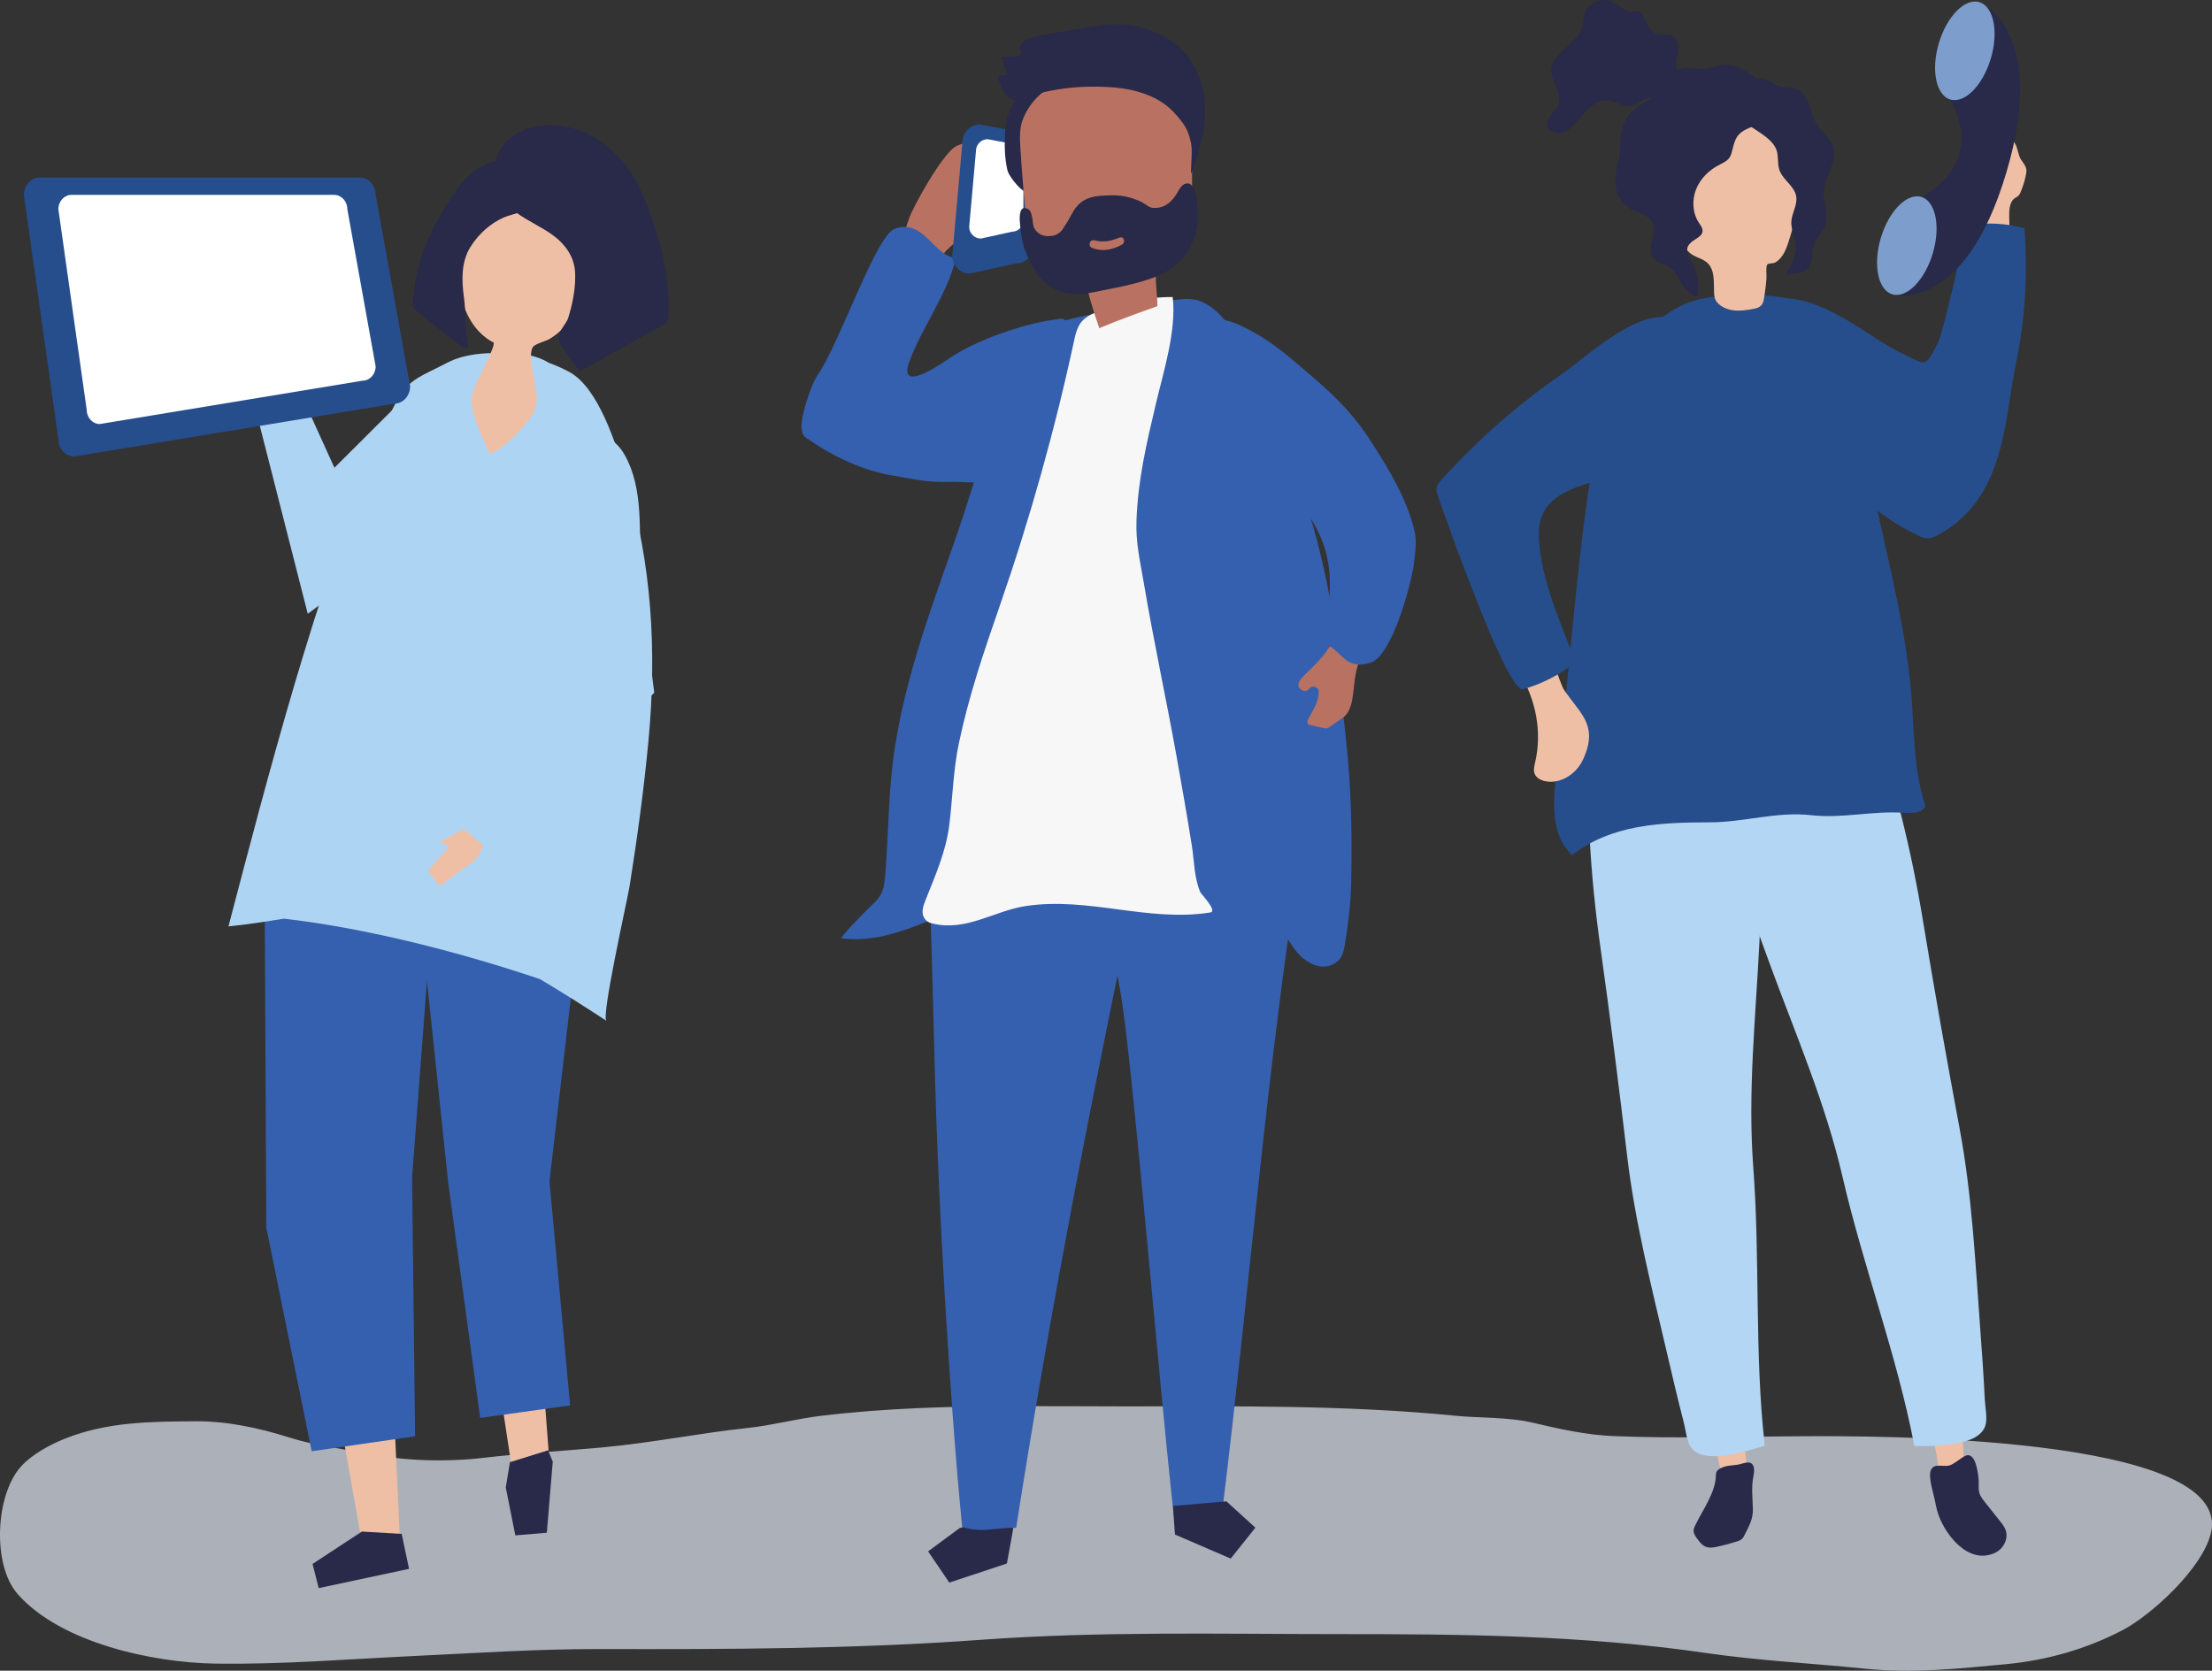 <?xml version="1.0" encoding="utf-8"?>
<!-- Generator: Adobe Illustrator 16.0.4, SVG Export Plug-In . SVG Version: 6.00 Build 0)  -->
<!DOCTYPE svg PUBLIC "-//W3C//DTD SVG 1.1//EN" "http://www.w3.org/Graphics/SVG/1.1/DTD/svg11.dtd">
<svg version="1.1" id="Livello_1" xmlns="http://www.w3.org/2000/svg" xmlns:xlink="http://www.w3.org/1999/xlink" x="0px" y="0px"
	 width="418.08px" height="315.844px" viewBox="0 0 418.08 315.844" enable-background="new 0 0 418.08 315.844"
	 xml:space="preserve">
<rect x="0" y="0" width="418.08" height="315.844" fill="#333333" stroke="none"/>
<path fill="#ACB0B8" d="M191.805,265.83c-12.243,0.04-24.487,0.359-36.709,1.84c-4.607,0.559-9.119,1.785-13.738,2.28
	c-9.226,0.989-18.286,2.834-27.544,3.685c-7.456,0.686-14.942,1.09-22.377,1.959c-6.97,0.815-14.686,0.627-21.602-0.719
	c-5.12-0.997-10.264-1.559-15.298-3.16c-5.632-1.791-11.749-3.072-17.616-3.025c-8.367,0.065-16.516,0.074-24.522,3.236
	c-2.811,1.11-6.251,2.935-8.386,5.264c-4.886,5.334-5.547,18.645-0.669,24.177c8.218,9.312,25.755,12.964,37.273,13.136
	c12.621,0.189,24.882-0.83,37.521-1.431c11.745-0.556,23.461-1.349,35.226-1.322c24.028,0.058,48.06,0,72.044-1.747
	c22.534-1.642,45.124-1.078,67.708-1.078c23.158,0,46.16,0.198,69.151,3.549c10.018,1.461,20.223,1.971,30.291,2.994
	c9.018,0.916,17.681-0.019,26.662-0.865c7.541-0.711,15.032-2.819,21.884-6.383c5.423-2.822,15.091-11.588,16.754-18.322
	c4.662-18.881-65.707-18.426-76.512-18.383c-12.086,0.045-24.269,0.479-36.346-0.022c-5.08-0.211-10.086-1.292-15.044-2.476
	c-4.938-1.181-9.914-0.881-14.924-1.377c-20.884-2.067-41.815-1.766-62.768-1.766C205.447,265.873,198.626,265.808,191.805,265.83"
	/>
<path fill="#EFBFA5" d="M366.301,278.751c1.707,0.113,3.268-0.486,4.922-0.672c-0.079-5.842-0.712-11.443-1.971-17.211
	c-2.572,2.855-4.737,1.195-4.65,6.561C364.63,269.165,366.636,276.109,366.301,278.751"/>
<path fill="#292949" d="M371.596,275.173c1.939-0.693,2.378,3.939,2.394,5.029c0.009,0.656-0.069,1.324,0.098,1.955
	c0.183,0.699,0.643,1.285,1.091,1.848c0.939,1.182,1.879,2.361,2.818,3.543c0.423,0.531,0.853,1.075,1.078,1.715
	c0.562,1.585-0.365,3.465-1.866,4.223c-5.208,2.631-9.966-3.738-11.093-7.944c-0.173-0.644-0.3-1.302-0.426-1.956
	c-0.261-1.355-1.287-4.312-0.748-5.637c0.628-1.545,2.529-0.426,3.775-1.008C369.873,276.4,370.811,275.456,371.596,275.173"/>
<path fill="#B3D6F4" d="M334.596,182.496c4.855,13.219,10.458,26.146,13.653,39.984c3.947,17.094,10.311,33.764,13.577,50.895
	c2.11,0.068,4.226-0.021,6.322-0.27c2.404-0.283,6.219-0.932,7.088-3.557c0.443-1.342-0.027-3.523-0.095-4.918
	c-0.217-4.464-0.535-8.923-0.863-13.38c-0.929-12.61-1.566-25.376-3.886-37.808c-2.439-13.078-4.775-26.201-6.924-39.277
	c-1.109-6.758-2.477-13.475-4.156-20.114c-0.434-1.711-4.945-19.344-5.829-19.203c-10.51,1.671-20.341,5.152-29.493,10.58
	c-0.889,0.527-1.748,1.156-2.057,2.094c-0.31,0.939-0.029,1.749,0.258,2.602c2.735,8.128,6.382,15.75,9.298,23.848
	C332.504,176.788,333.533,179.603,334.596,182.496"/>
<path fill="#EFBFA5" d="M330.881,279.748c-1.596,0.615-3.265,0.508-4.898,0.822c-1.664-5.602-2.725-11.137-3.238-17.019
	c3.305,1.962,4.879-0.268,6.391,4.88C329.624,270.097,329.775,277.325,330.881,279.748"/>
<path fill="#292949" d="M324.312,278.883c-0.004,3.167-2.497,6.578-3.876,9.427c-0.163,0.336-0.328,0.684-0.335,1.055
	c-0.01,0.554,0.328,1.045,0.651,1.494c0.45,0.623,0.938,1.275,1.654,1.556c0.702,0.276,1.492,0.137,2.229-0.024
	c1.233-0.271,2.454-0.598,3.658-0.98c0.299-0.094,0.605-0.197,0.85-0.396c0.29-0.235,0.464-0.579,0.63-0.911
	c0.851-1.714,1.574-2.93,1.528-4.837c-0.049-1.972-0.297-4.013,0.063-5.966c0.179-0.947,0.415-2.159-0.397-2.679
	c-0.627-0.402-1.775,0.153-2.459,0.264c-1.205,0.196-2.318,0.122-3.429,0.755c-0.226,0.129-0.446,0.283-0.585,0.503
	C324.353,278.367,324.312,278.619,324.312,278.883"/>
<path fill="#B3D6F4" d="M332.523,178.417c-0.704,14.064-2.208,28.075-1.145,42.236c1.316,17.494,0.198,35.302,2.175,52.63
	c-1.994,0.692-4.041,1.235-6.116,1.623c-2.38,0.444-6.216,0.96-7.825-1.289c-0.822-1.147-1.022-3.372-1.372-4.722
	c-1.121-4.328-2.143-8.68-3.154-13.033c-2.864-12.315-6.053-24.692-7.535-37.252c-1.561-13.213-3.232-26.436-5.071-39.559
	c-0.951-6.781-1.644-13.602-2.015-20.44c-0.094-1.762-1.032-19.939-0.145-20.068c10.53-1.528,20.952-1.13,31.305,1.33
	c1.006,0.239,2.013,0.584,2.586,1.389c0.576,0.804,0.549,1.66,0.528,2.559c-0.194,8.575-1.409,16.936-1.785,25.533
	C332.823,172.347,332.678,175.341,332.523,178.417"/>
<path fill="#264E8C" d="M319.523,57.057c-0.172,0.058-0.342,0.119-0.511,0.183c-2.827,1.073-5.232,3.004-7.585,4.904
	c-3.533,2.853-5.273,4.105-6.638,8.332c-1.272,3.941-2.069,8.104-2.849,12.167c-4.002,20.854-4.774,41.623-7.646,62.635
	c-0.781,5.719-1.385,12.443,2.845,16.372c7.505-5.841,16.939-6.178,26.042-6.187c6.393-0.006,12.643-2.076,19.05-1.362
	c6.124,0.682,11.473-0.849,17.688-0.444c1.497,0.097,3.406,0.081,3.997-1.3c-2.15-6.446-2.113-13.379-2.601-20.158
	c-1.259-17.534-7.067-34.359-9.412-51.775c-0.797-5.919-1.222-15.744-5.806-20.225c-4.981-4.87-16.345-4.968-22.747-4.016
	C322.055,56.376,320.764,56.637,319.523,57.057"/>
<path fill="#EFBFA5" d="M300.163,140.809c0.92-4.371-1.878-6.495-4.44-10.221c-1.427-2.076-1.996-8.14-5.423-7.669
	c-0.662,0.092-1.341,0.188-1.931,0.504c-0.482,0.259-0.878,0.652-1.247,1.055c-0.287,0.314-0.819,0.744-0.802,1.159
	c0.018,0.436,0.742,1.262,0.971,1.651c2.964,5.034,4.23,11.004,2.845,16.895c-0.161,0.684-0.339,1.414-0.091,2.071
	c0.307,0.809,1.182,1.263,2.029,1.435c2.874,0.586,5.851-1.374,7.094-4.03C299.661,142.604,299.983,141.663,300.163,140.809"/>
<path fill="#264E8C" d="M274.358,101.025c3.975,10.941,11.254,29.93,13.529,29.28c3.595-1.032,6.982-2.783,9.902-5.122
	c-2.866-7.679-6.688-15.694-6.946-24.029c-0.31-10.018,12.423-9.727,20.303-12.997c2.42-1.005,4.891-2.136,6.614-4.109
	c2.013-2.303,2.739-5.46,3.003-8.508c0.352-4.072,0.921-12.73-3.5-14.932c-6.79-3.381-17.187,6.731-22.235,10.229
	c-8.271,5.73-15.877,12.419-22.606,19.899c-0.403,0.446-0.819,0.932-0.906,1.526c-0.07,0.477,0.083,0.955,0.237,1.411
	C271.973,94.33,272.962,97.18,274.358,101.025"/>
<path fill="#EFBFA5" d="M324.277,56.762c0.105,0.205,0.246,0.401,0.435,0.587c0.744,0.734,1.774,1.15,2.798,1.297
	c1.349,0.193,2.719-0.031,4.058-0.286c1.808-0.345,1.744-1.404,2.006-3.044c0.142-0.898,0.232-1.801,0.3-2.706
	c0.037-0.496-0.156-2.273,0.161-2.62c0.215-0.237,1.089-0.158,1.472-0.357c0.606-0.317,1.114-0.9,1.479-1.468
	c0.588-0.914,0.911-1.968,1.229-3.008c0.551-1.809,1.102-3.619,1.653-5.427c0.562-1.849,1.129-3.712,1.31-5.636
	c0.273-2.899-0.195-6.993-2.384-9.113c-1.997-1.934-4.909-2.612-7.581-2.953c-3.537-0.452-7.203,0.196-10.259,2.073
	c-1.233,0.758-2.403,1.741-3.132,3.093c-1.123,2.084-1.037,4.686-0.916,7.119l0.334,6.735c0.128,2.583,0.449,5.559,2.385,6.959
	c1.027,0.743,2.37,0.902,3.25,1.856c1.102,1.194,1.03,2.986,1.076,4.501C323.976,55.229,323.91,56.048,324.277,56.762"/>
<path fill="#292949" d="M335.475,27.737c0.121,0.211,0.224,0.43,0.302,0.656c0.412,1.191,0.134,2.534,0.536,3.729
	c0.639,1.893,2.848,3.029,3.18,4.999c0.272,1.61-0.828,3.141-0.921,4.772c-0.102,1.782,1.039,3.468,0.862,5.227
	c-0.153,1.527-1.123,3.674-2.035,4.898c0.283-0.379,2.84-0.244,3.504-0.649c1.016-0.621,1.132-1.012,1.435-2.071
	c0.3-1.052,0.067-2.088,0.534-3.165c0.575-1.322,1.754-2.292,2.168-3.702c0.563-1.923-0.461-3.952-0.38-5.955
	c0.121-3.031,2.74-5.886,1.79-8.767c-0.558-1.69-2.199-2.77-3.122-4.292c-0.7-1.156-0.959-2.518-1.445-3.779
	c-0.485-1.26-1.321-2.522-2.618-2.904c-0.72-0.213-1.494-0.126-2.232-0.263c-1.275-0.237-2.336-1.118-3.565-1.534
	c-1.759-0.595-4.86,1.184-5.888,2.674c-1.019,1.48-0.504,2.737,0.537,4.045C329.851,23.835,334.041,25.26,335.475,27.737"/>
<path fill="#292949" d="M311.791,18.784c-1.054,0.773-2.354,1.332-3.317,2.235c-1.876,1.762-2.233,4.579-2.301,7.152
	c-0.061,2.291-1.062,4.326-0.815,6.714c0.168,1.603,0.85,3.224,2.154,4.171c1.625,1.179,4.176,1.373,4.9,3.245
	c0.788,2.034-1.318,4.594-0.04,6.361c0.705,0.975,2.088,1.117,3.098,1.772c1.126,0.731,1.704,2.036,2.393,3.189
	c0.688,1.152,1.72,2.307,3.062,2.336c0.054-2.041,0.114-3.659-0.758-5.526c-0.508-1.087-2.003-3.093-0.854-4.271
	c0.725-0.979,2.435-1.297,2.479-2.514c0.021-0.571-0.378-1.057-0.692-1.535c-1.218-1.849-1.342-4.31-0.517-6.364
	c0.826-2.054,2.527-3.694,4.52-4.658c2.334-1.131,1.958-1.702,2.637-3.936c0.624-2.058,1.791-2.54,3.643-3.289
	c1.663-0.673,2.197-1.093,2.811-2.648c0.449-1.139,1.002-2.503,0.351-3.774c-0.519-1.01-1.449-1.731-2.353-2.42
	c-1.884-1.437-4.002-2.948-6.366-2.778c-1.312,0.095-2.548,0.712-3.862,0.786c-0.877,0.05-1.749-0.144-2.626-0.173
	c-1.496-0.05-3.074,0.404-4.286,1.295c-1.222,0.899-1.188,1.839-1.866,3.114C312.85,17.893,312.355,18.37,311.791,18.784"/>
<path fill="#292949" d="M317.085,10.391c0.229-1.422,0.082-3.274-1.276-3.755c-0.745-0.264-1.578,0.026-2.351-0.133
	c-1.648-0.335-2.21-2.331-3.074-3.773c-0.13-0.217-0.283-0.436-0.514-0.538c-0.329-0.146-0.706-0.016-1.063,0.027
	c-1.641,0.2-2.887-1.419-4.432-2.005c-1.912-0.726-4.317,0.469-4.895,2.432c-0.235,0.806-0.194,1.673-0.417,2.483
	c-0.899,3.283-5.709,4.681-5.831,8.083c-0.082,2.3,2.168,4.503,1.293,6.631c-0.559,1.361-2.31,2.288-2.108,3.746
	c0.129,0.938,1.127,1.576,2.073,1.564c0.947-0.014,1.816-0.533,2.529-1.156c1.131-0.988,1.984-2.256,3.062-3.302
	c1.078-1.047,2.516-1.896,4.007-1.71c1.444,0.18,2.751,1.304,4.185,1.064c1.149-0.192,2-1.217,3.129-1.505
	c1.055-0.271,2.152,0.145,3.239,0.21c1.087,0.066,2.422-0.501,2.451-1.589c0.007-0.263-0.067-0.536,0.015-0.787
	c0.233-0.702,1.432-0.661,1.659-1.365c-0.567-0.875-1.368-0.56-1.774-1.703C316.678,12.425,316.939,11.285,317.085,10.391"/>
<path fill="#EFBFA5" d="M377.15,26.135c-0.277,0.007-0.555,0.017-0.832,0.03c-0.166,0.009-0.337,0.02-0.487,0.092
	c-0.146,0.071-0.261,0.194-0.369,0.316c-1.221,1.379-2.013,2.908-2.824,4.541c-0.302,0.608-0.36,0.648-0.067,1.293
	c0.325,0.717,0.734,1.414,1.122,2.099c0.188,1.055,0.422,2.104,0.521,3.172c0.252,2.704-2.09,8.68,1.055,10.069
	c0.608,0.27,1.233,0.542,1.884,0.562c0.532,0.015,1.053-0.14,1.556-0.32c0.393-0.14,1.047-0.258,1.227-0.656
	c0.188-0.417-0.047-1.576-0.061-2.058c-0.04-1.378-0.08-2.756-0.12-4.135c-0.04-1.352,0.029-2.945,1.046-3.672
	c0.222-0.159,0.478-0.263,0.678-0.454c0.226-0.216,0.36-0.524,0.482-0.826c0.444-1.11,0.819-2.288,1.018-3.489
	c0.181-1.096-0.44-1.661-0.987-2.516c-0.571-0.893-0.582-1.994-1.065-2.921c-0.486-0.932-1.353-1.097-2.365-1.124
	C378.09,26.126,377.62,26.125,377.15,26.135"/>
<path fill="#264E8C" d="M379.564,77.384c0.452-2.864,0.869-5.79,1.482-8.758c1.717-8.312,2.25-16.947,1.575-25.493
	c-3.55-0.956-7.259-1.129-10.842-0.504c0.044-0.008-4.415,19.878-5.38,21.876c-2.49,5.159-2.285,4.55-6.823,2.363
	c-3.978-1.916-7.638-4.838-11.55-6.951c-3.78-2.041-7.948-3.967-12.205-3.389c-0.393,4.913-0.601,9.841-0.624,14.771
	c-0.008,1.767,0.017,3.579,0.658,5.225c0.62,1.589,1.77,2.903,2.899,4.181c7.017,7.953,14.317,16.123,23.928,20.608
	c0.479,0.222,0.974,0.439,1.501,0.468c0.821,0.046,1.593-0.366,2.312-0.765C375.524,96.004,378.008,87.168,379.564,77.384"/>
<path fill="#B97262" d="M186.98,38.689c0.726,0.367,1.232,0.668,1.095,1.558c-0.137,0.89-1.046,1.402-1.788,1.892
	c-2.979,1.972-6.253,3.484-8.434,6.431c-1.19,1.608-1.239,3.273-3.735,2.781c-0.606-0.119-1.414-0.472-1.942-0.788
	c-0.529-0.315-1.052-0.685-1.405-1.096c-0.354-0.411-0.987-0.501-0.969-1.057c0.104-3.115,0.727-2.989,1.936-6.876
	c0.734-2.363,6.545-12.757,9.031-13.919c3.779-1.767,2.351,1.13,5.022,0.841c0.519-0.056,0.371,0.28,0.67,0.461
	c0.3,0.179,0.188,0.496,0.118,0.775c-0.618,2.476-1.699,4.616-3.104,6.751c-0.373,0.566-0.844,1.036-0.813,1.784
	s0.946,1.218,1.597,1.167c0.651-0.05,1.28-0.631,1.748-0.745C186.475,38.536,186.69,38.542,186.98,38.689"/>
<path fill="#3560AF" d="M154.59,70.805c3.923-5.537,10.99-26.279,14.49-27.546c5.531-2.002,7.238,5.041,11.605,5.53
	c-1.723,7.1-6.535,13.21-8.843,19.661c-1.885,5.27,4.094,1.709,7.449-0.624c4.691-3.26,13.656-6.577,20.266-7.44
	c0.439-0.058,1.37-0.356,1.821,0.192c0.45,0.549,0.751,1.209,0.813,2.048c0.063,0.839,0.251,1.882,0.242,2.808
	c-0.064,6.012-0.729,12.044-3.679,17.256c-2.704,4.781-7.287,7.28-12.059,8.219c-2.745,0.54-4.983,0.107-7.056,0.179
	c-4.49,0.156-6.518-0.479-11.01-1.211c-5.272-0.857-11.018-3.457-15.71-6.756c-0.417-0.292-1.213-0.599-1.299-1.497
	c-0.086-0.898-0.288-0.467-0.046-2.168C151.818,77.757,153.211,72.75,154.59,70.805"/>
<path fill="#292949" d="M191.248,290.413c-0.308,1.731-0.619,3.44-0.938,5.167c-3.629,1.201-7.258,2.404-10.887,3.605
	c-1.335-1.967-2.67-3.935-4.005-5.901c1.974-1.458,3.949-2.914,5.919-4.377c3.615-1.205,7.215-2.455,10.812-3.713
	C191.852,286.931,191.555,288.683,191.248,290.413"/>
<path fill="#3560AF" d="M215.983,161.47c-8.915,42.273-17.265,84.652-23.923,127.373c-3.442-0.16-6.763,1.092-10.214-0.227
	c-2.469-25.226-4.514-61.929-5.106-84.42c-0.593-22.492-0.681-27.041-1.404-46.236C188.856,160.408,202.414,160.248,215.983,161.47"
	/>
<path fill="#3560AF" d="M246.147,159.369c-6.696,41.693-9.913,83.824-15.068,125.754c-3.239-0.268-6.135,1.589-9.43-0.38
	c-2.761-25.815-6.224-67.509-8.795-89.349s-4.814-16.948-7.298-33.973C219.199,162.005,232.577,159.576,246.147,159.369"/>
<path fill="#292949" d="M221.677,284.7l0.401,5.405c3.511,1.516,7.021,3.029,10.531,4.543c1.554-1.946,3.107-3.893,4.662-5.84
	c-1.822-1.657-3.644-3.315-5.466-4.973C228.43,284.122,225.053,284.408,221.677,284.7"/>
<path fill="#484F5B" d="M177.643,165.284c-1.41-4.551-2.832-9.099-4.272-13.641c1.656-5.176,3.188-10.388,4.746-15.595
	c23.038-0.438,46.053-1.511,69.096-1.657c-0.21,8.326-0.649,16.638-1.066,24.955C223.262,160.796,200.481,163.278,177.643,165.284"
	/>
<path fill="#3560AF" d="M255.38,166.883c-0.073,3.657-0.502,7.433-1.101,11.097c-0.23,1.424-0.408,2.99-1.706,3.93
	c-2.052,1.484-4.305,0.797-6.21-0.684c-1.905-1.479-2.75-3.875-4.524-5.482c-6.205-5.619-13.323-7.021-21.388-7.385
	c-5.898-0.267-11.295-0.313-17.065-0.345c-5.265-0.028-10.522-0.21-15.608,1.255c-9.763,2.812-18.519,9.395-28.743,8.121
	c-0.396-0.05,4.558-5.181,5.081-5.646c2.942-2.618,2.99-3.584,3.277-7.424c0.558-7.428,0.555-15.527,1.754-23.109
	c2.188-13.818,6.835-26.166,11.492-39.515c2.312-6.627,4.19-12.874,6.36-20.354c1.699-5.856,4.812-13.884,9.726-18.49
	c1.663-1.56,3.724-2.088,5.752-2.573c6.155-1.471,12.329-2.542,18.542-3.42c2.266-0.321,4.428-0.707,6.52,0.379
	c3.133,1.627,5.058,4.458,6.655,7.548c7.165,13.856,12.769,27.963,16.122,43.186c2.346,10.644,2.931,21.455,4.116,32.183
	C255.425,149.15,255.56,157.854,255.38,166.883"/>
<path fill="#F7F7F7" d="M214.8,98.433c-0.156,4.237,0.726,7.869,1.384,11.767c1.878,11.115,4.206,21.727,6.193,32.79
	c1.012,5.632,1.979,11.19,2.906,17c0.429,2.693,0.407,5.935,1.585,8.695c0.157,0.368,3.36,3.585,1.865,3.821
	c-11.773,1.858-23.007-3.009-34.853-1.22c-6.005,0.908-11.229,4.856-17.618,3.31c-0.783-0.19-1.309-0.461-1.704-1.317
	c-0.396-0.857-0.08-1.974,0.294-2.923c1.872-4.749,3.941-9.296,4.575-14.44s0.729-10.295,1.808-15.41
	c1.906-9.04,4.663-17.148,7.743-26.028c5.69-16.409,10.452-33.361,14.127-50.508c0.197-0.917,0.515-2.028,1.118-2.88
	c0.604-0.85,1.611-1.515,2.619-1.899c4.865-1.854,9.598-3.078,14.804-3.031c0.751,6.333-1.796,14.329-3.118,19.925
	C216.603,84.229,215.086,90.693,214.8,98.433"/>
<path fill="#264E8C" d="M192.029,49.795l-8.728,1.921c-1.826,0-3.32-1.494-3.32-3.321l1.921-21.535c0-1.827,1.494-3.321,3.321-3.321
	l6.806,1.28c1.827,0,3.321,1.496,3.321,3.322v18.333C195.351,48.3,193.856,49.795,192.029,49.795"/>
<path fill="#FFFFFF" d="M191.215,43.818l-5.817,1.281c-1.218,0-2.215-0.996-2.215-2.214l1.281-14.356
	c0-1.218,0.996-2.215,2.214-2.215l4.537,0.855c1.218,0,2.215,0.996,2.215,2.213v12.222C193.43,42.822,192.433,43.818,191.215,43.818
	"/>
<path fill="#B97262" d="M246.272,130.554c-0.398-0.172-0.918-0.486-0.851-1.126c0.067-0.639,0.496-1.158,0.998-1.662
	c2.009-2.025,3.921-3.659,5.365-6.302c0.788-1.442,1.318-3.386,3.445-3.33c0.517,0.014,1.185,0.214,1.632,0.407
	c0.448,0.195,0.81,0.553,1.11,0.807s0.75,0.548,0.722,0.875c-0.184,2.168-1.431,3.614-2.083,5.653s-0.667,4.458-1.062,6.577
	c-0.165,0.886-0.509,1.865-0.992,2.496c-0.484,0.63-0.825,0.753-1.394,1.192c-0.568,0.438-1.224,0.833-1.828,1.261
	c-0.162,0.115-0.317,0.224-0.539,0.271c-0.219,0.048-0.477,0.012-0.714-0.047c-0.783-0.19-1.562-0.333-2.358-0.544
	c-0.19-0.05-0.379-0.005-0.516-0.262c-0.138-0.259-0.133-0.533,0.057-0.885c0.897-1.675,2.037-3.298,1.983-5.292
	c-0.017-0.625-0.729-0.884-1.208-0.818c-0.479,0.066-0.685,0.622-1.062,0.718C246.601,130.639,246.67,130.726,246.272,130.554"/>
<path fill="#3560AF" d="M267.184,99.713c0.555,2.115,0.496,3.289,0.056,6.843c-0.44,3.553-4.064,17.444-8.21,18.723
	c-5.307,1.638-5.309-2.862-9.33-3.746c2.016-8.478,2.97-15.51-1.763-23.205c-3.812-6.193-10.122-9.208-16.376-12.553
	c-2.315-1.239-4.759-2.07-6.128-4.48c-0.66-1.162-0.704-2.394-0.828-3.709c-0.529-5.62-0.966-11.288-1.348-16.935
	c3.844-0.976,7.652-0.733,11.208,0.881c3.556,1.614,6.785,3.931,9.571,6.281c6.15,5.185,10.947,9.071,15.386,16.089
	C262.343,88.521,265.62,93.757,267.184,99.713"/>
<path fill="#292949" d="M197.05,21.5c-1.424,3.292-2.194,6.893-2.249,10.502c-0.015,0.96-0.145,2.155-0.647,2.753
	c-0.505,0.598,0.093,1.845-0.825,1.24c-0.917-0.603-2.684-2.761-2.927-3.833c-0.568-2.511-0.541-4.721-0.44-7.054
	c0.101-2.334,0.709-4.176,1.853-6.053c0.679-1.113,1.754-1.803,2.623-2.538c1.26-1.066,2.991-2.263,4.334-2.699
	c2.313-0.75,4.309-0.561,2.382,1.932C199.772,17.536,198.025,19.244,197.05,21.5"/>
<path fill="#B97262" d="M218.76,57.885c-3.692,1.299-7.377,2.635-10.99,4.155c-1.208-3.427-2.198-6.922-3.026-10.455
	c-3.925,0.114-7.001-0.098-9.434-3.525c-0.767-1.079-0.869-2.623-1.026-3.923c-0.65-5.373-1.092-10.832-1.43-16.19
	c-0.117-1.853-0.177-3.762,0.482-5.413c1.158-2.895,3.308-5.187,5.965-6.512c6.782-3.384,12.639-4.242,19.816-2.029
	c1.91,0.59,3.198,1.713,4.248,3.416c1.619,2.625,1.785,5.768,1.878,8.808c0.092,3.039,0.044,5.962,0.069,9.013
	c0.028,3.508-0.226,6.82-2.304,9.711c-1.103,1.534-2.953,1.753-3.765,3.465C217.813,51.426,218.758,54.658,218.76,57.885"/>
<path fill="#292949" d="M193.861,47.596c1.396,3.233,2.797,6.05,6.169,7.359c3.371,1.31,6.479,0.294,9.877-0.359
	c1.859-0.358,3.559-0.726,5.475-1.264c4.849-1.36,8.272-3.161,10.295-8.135c0.933-2.294,0.729-5.259,0.514-7.763
	c-0.06-0.688-0.217-1.421-0.63-1.987c-0.411-0.566-0.817-0.984-1.616-0.678c-0.8,0.306-1.166,1.27-1.647,2.026
	c-1.05,1.65-2.493,2.679-4.475,2.498c-0.588-0.053-1.028-0.511-1.375-0.685c-0.346-0.172-0.409-0.295-0.618-0.395
	c-2.07-0.98-3.943-1.373-6.228-1.282c-2.281,0.09-4.35,0.184-5.978,1.977c-0.947,1.043-1.43,2.431-2.234,3.567
	c-0.332,0.468-0.548,1.006-0.984,1.374c-0.436,0.368-0.86,0.632-1.433,0.722c-1.438,0.225-2.606-0.043-3.422-1.31
	c-0.355-0.552-0.293-1.322-0.426-1.909c-0.132-0.586-0.213-1.424-0.688-1.731c-1.812-1.174-1.773,1.405-1.672,2.488
	C192.944,44.027,193.141,45.926,193.861,47.596 M206.83,45.433c1.781,0.437,3.085,0.151,4.755-0.517
	c0.858-0.343,1.215,0.922,0.453,1.34c-1.792,0.985-3.662,1.376-5.641,0.613C205.574,46.551,205.934,45.213,206.83,45.433"/>
<path fill="#292949" d="M190.35,14.097c-0.388-1.098-0.725-2.255-0.988-3.409c1.221,0.151,2.378,0.011,3.547-0.27
	c0.329-1.011-0.609-1.094,0.167-2.267c0.776-1.173,6.854-2.053,7.556-2.156c6.572-0.962,11.205-2.499,17.115-0.152
	c5.05,2.004,7.99,5.148,9.466,10.582c1.475,5.434-0.104,11.286-2.116,16.489c-0.026-1.726,0.335-4.319,0-5.894
	c-0.335-1.574-0.723-2.618-1.512-3.703c-1.579-2.166-3.214-3.765-5.606-4.894c-3.814-1.801-7.767-2.071-11.943-2.036
	c-4.176,0.035-8.406,0.749-12.265,2.02c-1.855,0.61-2.039,1.046-3.556-0.408c-0.268-0.256-1.689-2.952-1.601-3.186
	C188.991,13.823,189.772,14.562,190.35,14.097"/>
<polygon fill="#EFBFA5" points="46.464,68.424 43.83,59.749 47.427,58.442 50.524,63.978 51.942,62.556 53.309,70.259 49.749,72.13 
	"/>
<polygon fill="#AED4F4" points="79.571,72.103 63.209,88.43 53.706,67.494 46.831,71.574 58.168,116.032 88.279,93.773 "/>
<polygon fill="#EFBFA5" points="109.966,163.076 100.066,226.823 103.702,274.459 96.624,276.791 89.918,232.573 76.146,154.811 "/>
<polygon fill="#292949" points="96.387,276.424 95.592,281.195 97.399,290.263 103.353,289.759 104.473,276.328 103.597,274.173 "/>
<polygon fill="#EFBFA5" points="51.633,161.18 54.815,215.248 68.276,290.834 75.572,290.746 72.329,220.664 81.793,156.056 "/>
<polygon fill="#292949" points="68.397,289.542 59.072,295.661 60.235,300.232 77.309,296.59 75.92,289.986 "/>
<polygon fill="#3560AF" points="50.024,169.284 50.329,232.043 58.908,274.359 78.454,271.527 77.885,222.622 81.942,168.9 
	79.933,160.763 51.661,163.638 "/>
<polygon fill="#3560AF" points="84.706,223.545 90.757,268.056 107.754,265.687 103.856,223.316 110.163,169.133 106.461,154.46 
	77.9,158.765 "/>
<path fill="#AED4F4" d="M118.358,90.385c-1.878-6.295-5.188-17.022-10.736-20.054c-0.117-0.062-0.233-0.126-0.351-0.188
	c-1.102-0.578-2.282-1.096-3.518-1.541c-2.213-1.393-5.396-1.993-8.542-1.784c-2.885-0.192-5.753,0.038-8.34,0.8
	c-1.216,0.359-2.364,0.955-3.503,1.549c-3.327,1.734-5.881,2.481-7.949,5.886c-1.794,2.957-2.869,6.408-4.23,9.599
	c-11.38,26.677-20.626,62.289-28.01,90.482c3.487-0.335,6.984-0.903,10.468-1.459c16.02,1.808,34.312,6.644,48.439,11.442
	c4.234,2.519,8.403,5.171,12.538,7.865c-1.059-0.69,3.984-23.002,4.383-25.518c1.439-9.102,2.697-18.235,3.555-27.408
	C124.155,123.024,123.205,106.636,118.358,90.385"/>
<path fill="#EFBFA5" d="M111.589,46.671c-2.944-11.186-18.471-15.942-22.864-3.406c-1.319,3.766-2.215,7.793-1.692,11.756
	s2.66,7.864,6.164,9.684c0.02,0.01,0.04,0.018,0.06,0.028c0.603,0.31-2.776,6.738-3.016,7.251c-0.374,0.806-0.752,1.621-0.936,2.489
	c-0.408,1.931,0.174,3.927,0.859,5.777c0.627,1.693,1.348,3.353,2.154,4.967c0.071,0.141,0.146,0.287,0.275,0.377
	c0.309,0.216,0.729,0.008,1.042-0.205c2.502-1.705,4.712-3.837,6.506-6.277c0.41-0.557,0.804-1.139,1.03-1.794
	c0.259-0.745,0.29-1.548,0.291-2.337c0.002-2.2-1.864-7.627-0.756-9.349c0.422-0.654,2.486-1.134,3.202-1.573
	c1.183-0.728,2.248-1.647,3.195-2.659C110.652,57.615,112.951,51.85,111.589,46.671"/>
<path fill="#292949" d="M88.901,46.711c-1.76,2.84-1.657,6.312-1.211,9.511c0.437,3.128,0.091,6.184,0.817,9.282
	c-0.334,0.483-1.075,0.163-1.538-0.192c-2.718-2.084-5.407-4.207-8.067-6.367c-0.268-0.217-0.542-0.444-0.699-0.754
	c-0.198-0.392-0.179-0.858-0.146-1.297c0.632-8.693,4.029-15.041,8.897-21.899c2.364-3.329,8.681-7.01,12.265-3.036
	c0.815,0.905,1.114,2.164,1.325,3.373c0.126,0.722,0.231,1.469,0.068,2.183c-0.653,2.846-3.318,2.688-5.404,3.599
	C92.635,42.239,90.388,44.315,88.901,46.711"/>
<path fill="#292949" d="M108.715,52.44c0,2.504-0.586,5.349-1.337,7.716c-0.26,0.82-1.831,2.728-1.88,3.283
	c-0.143,1.608,3.165,5.387,4.026,6.793l15.521-8.613c0.396-0.22,0.812-0.458,1.042-0.853c0.209-0.358,0.234-0.794,0.249-1.211
	c0.291-8.186-1.816-15.547-4.937-22.954c-3.118-7.403-10.112-13.42-18.353-12.906c-6.657,0.415-11.314,5.326-8.882,12.185
	c1.837,5.179,8.279,6.278,11.786,9.816C108.152,47.918,108.783,50.124,108.715,52.44"/>
<path fill="#264E8C" d="M74.507,76.32l-60.463,9.978c-1.656,0-3.012-1.482-3.012-3.293L4.514,36.849c0-1.81,1.355-3.292,3.012-3.292
	h60.462c1.656,0,3.012,1.482,3.012,3.292l6.519,36.178C77.519,74.838,76.163,76.32,74.507,76.32"/>
<path fill="#FFFFFF" d="M68.526,71.967L18.86,80.164c-1.36,0-2.474-1.217-2.474-2.705l-5.354-37.913
	c0-1.488,1.113-2.705,2.473-2.705h49.667c1.36,0,2.474,1.217,2.474,2.705L71,69.262C71,70.75,69.887,71.967,68.526,71.967"/>
<polygon fill="#EFBFA5" points="90.038,162.409 83.117,167.511 80.864,164.625 84.852,160.073 83.156,159.216 89.597,155.576 
	92.341,158.253 "/>
<path fill="#AED4F4" d="M109.102,82.852c-0.586,0.354-1.156,0.821-1.694,1.41c-2.234,2.446-3.211,5.855-3.33,9.173
	c-0.19,5.255,1.271,10.604,1.677,15.844l1.389,17.982l-20.128,28.81l5.715,5.024l30.929-30.132c-1.002-7.925-2.011-15.668-2.51-23.6
	c-0.446-7.111,0.533-14.862-3.05-21.306C116.075,82.417,112.327,80.911,109.102,82.852"/>
<path fill="#292949" d="M374.106,0.405c0,0,13.137,5.248,5.095,32.253c-8.043,27.006-21.545,22.984-21.545,22.984l5.483-18.413
	c0,0,12.379-5.668,5.483-18.412L374.106,0.405z"/>
<path fill="#7D9DCC" d="M376.274,11.073c-1.514,5.085-4.939,8.552-7.651,7.744c-2.712-0.807-3.683-5.584-2.168-10.669
	c1.514-5.084,4.939-8.551,7.651-7.743S377.789,5.989,376.274,11.073"/>
<path fill="#7D9DCC" d="M365.308,47.898c-1.515,5.085-4.94,8.552-7.651,7.744c-2.712-0.807-3.683-5.584-2.169-10.669
	c1.515-5.084,4.94-8.552,7.652-7.744S366.822,42.814,365.308,47.898"/>
</svg>
